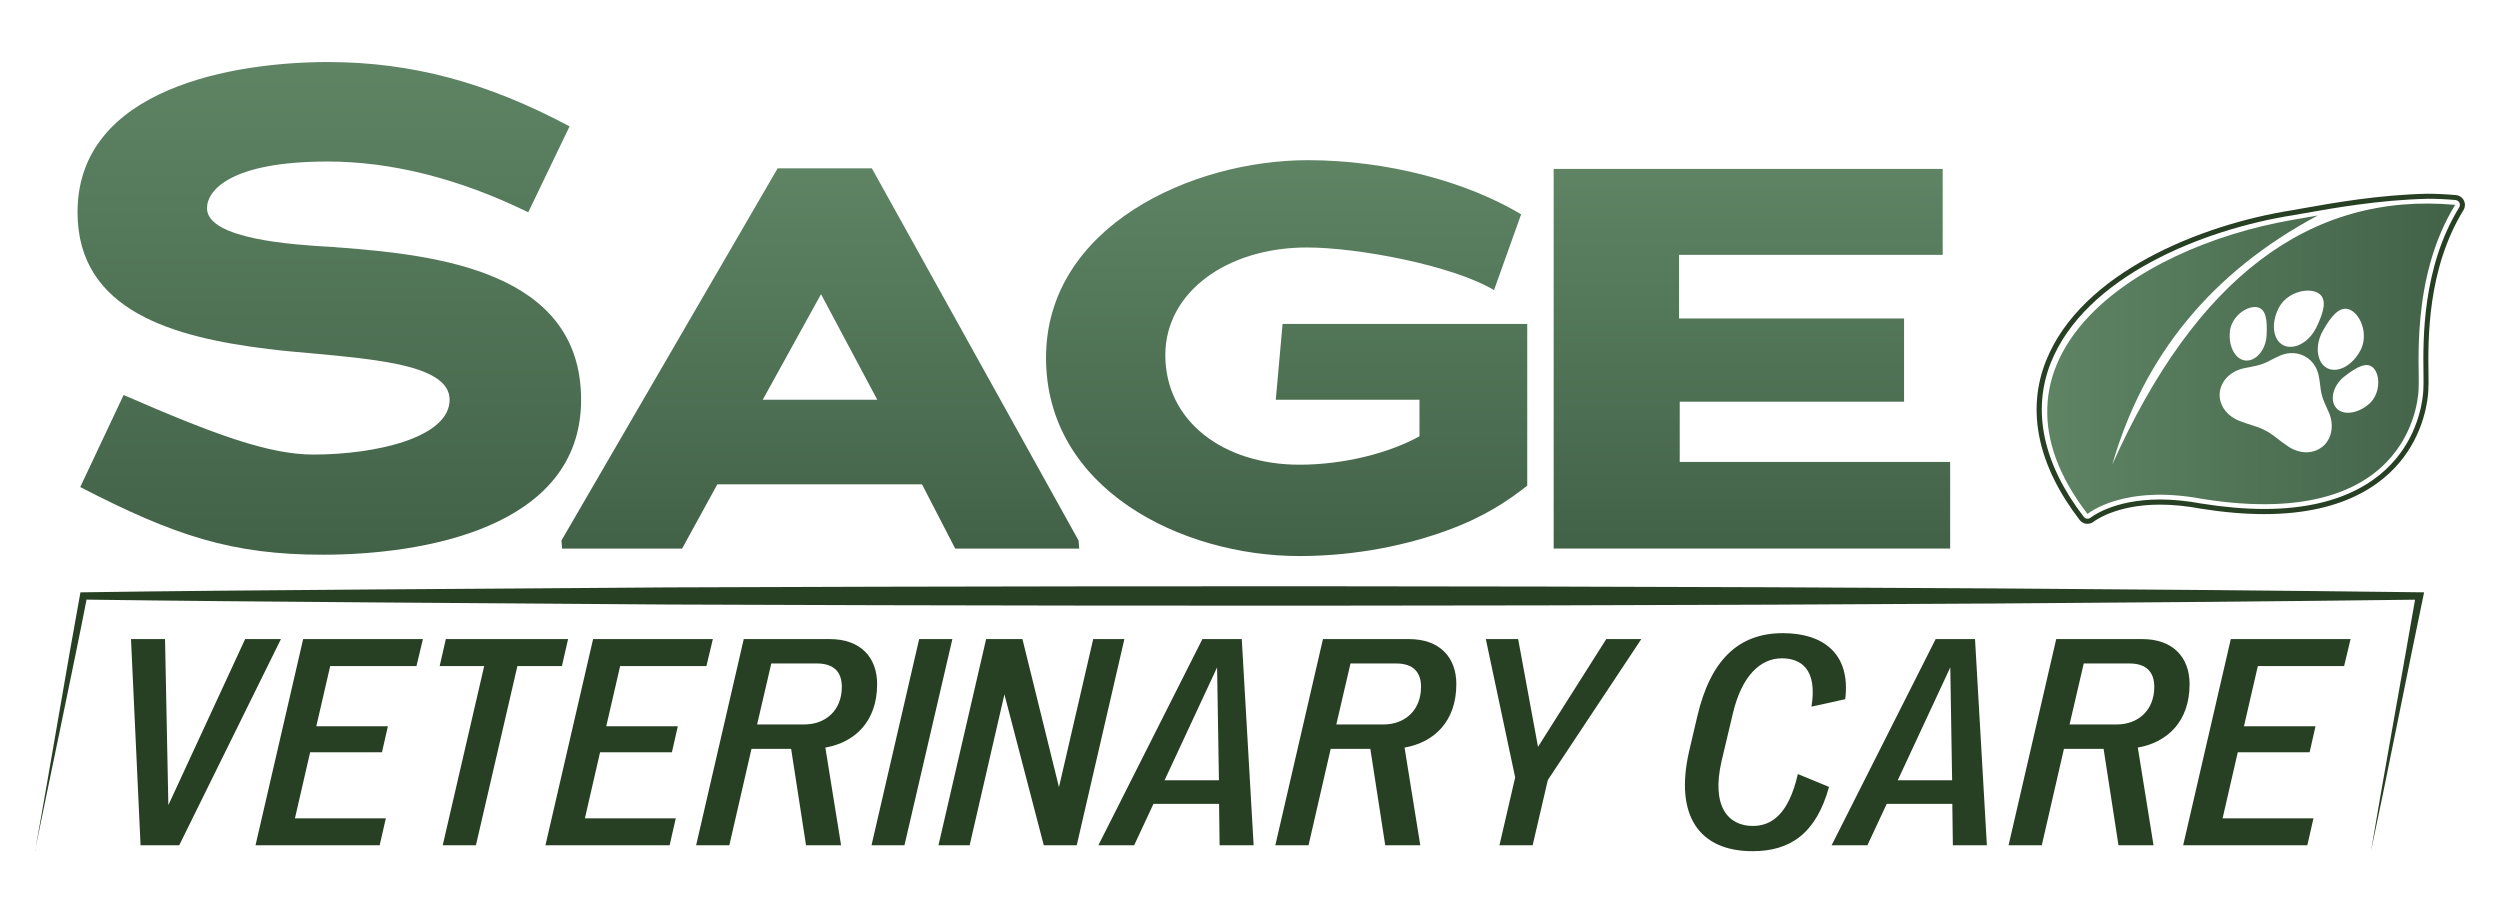<svg width="219" height="80" viewBox="0 0 219 80" fill="none" xmlns="http://www.w3.org/2000/svg">
<path d="M28.284 48.593C20.328 48.593 15.282 46.933 7.029 42.665L10.829 34.602C18.726 38.041 23.535 39.819 27.453 39.819C32.915 39.819 39.386 38.337 39.386 35.017C39.386 33.417 37.605 32.468 34.696 31.875C32.678 31.461 30.243 31.223 27.69 30.986C26.384 30.868 24.9 30.749 23.475 30.571C15.341 29.564 6.792 27.311 6.792 18.596C6.792 7.63 20.685 5.436 28.7 5.436C36.062 5.436 42.652 7.215 49.895 11.068L46.273 18.596C40.099 15.573 34.162 14.15 28.7 14.15C20.15 14.15 18.132 16.7 18.132 18.241C18.132 20.968 25.791 21.442 28.878 21.62C29.234 21.62 29.471 21.679 29.709 21.679C38.14 22.331 50.904 23.695 50.904 35.017C50.904 46.34 36.893 48.593 28.284 48.593Z" fill="url(#paint0_linear_14010_2231)"/>
<path d="M62.838 42.428L59.75 48.059H49.242L49.182 47.348L68.122 14.743H76.374L94.482 47.348L94.542 48.059H83.677L80.768 42.428H62.838ZM76.849 35.017L71.921 25.77L66.816 35.017H76.849Z" fill="url(#paint1_linear_14010_2231)"/>
<path d="M114.49 21.679C107.484 21.679 102.082 25.592 102.082 31.105C102.082 36.914 107.188 40.708 113.837 40.708C117.696 40.708 121.674 39.701 124.346 38.219V35.017H111.759L112.353 28.378H133.786V42.546C132.123 43.85 130.045 45.273 126.78 46.459C123.574 47.644 119.002 48.711 113.837 48.711C103.507 48.711 91.632 42.843 91.632 31.342C91.632 19.841 104.397 14.032 114.549 14.032C121.555 14.032 128.502 15.929 133.251 18.774L130.876 25.414C127.195 23.22 118.884 21.679 114.49 21.679Z" fill="url(#paint2_linear_14010_2231)"/>
<path d="M170.18 14.797V22.325H147.084V27.898H166.796V35.189H147.144V40.465H170.833V48.053H136.101V14.797H170.18Z" fill="url(#paint3_linear_14010_2231)"/>
<path d="M14.754 70.515L21.474 55.985H24.609L15.698 74.048H12.313L11.476 55.985H14.457L14.748 70.515H14.754Z" fill="#274023"/>
<path d="M33.253 74.048H22.383L26.556 55.985H37.047L36.483 58.35H28.925L27.708 63.621H33.978L33.461 65.897H27.168L25.838 71.683H33.8L33.259 74.048H33.253Z" fill="#274023"/>
<path d="M39.048 55.985H49.764L49.224 58.35H45.324L41.69 74.048H38.781L42.414 58.35H38.514L39.054 55.985H39.048Z" fill="#274023"/>
<path d="M58.652 74.048H47.781L51.955 55.985H62.446L61.882 58.35H54.324L53.107 63.621H59.376L58.86 65.897H52.567L51.237 71.683H59.198L58.658 74.048H58.652Z" fill="#274023"/>
<path d="M63.889 74.048H60.98L65.153 55.985H72.711C75.329 55.985 76.837 57.538 76.837 59.927C76.837 63.218 74.872 65.037 72.301 65.488L73.679 74.048H70.609L69.303 65.601H65.83L63.889 74.048ZM67.564 58.125L66.323 63.461H70.473C72.301 63.461 73.744 62.245 73.744 60.17C73.744 58.931 73.115 58.119 71.553 58.119H67.564V58.125Z" fill="#274023"/>
<path d="M79.23 74.048H76.344L80.518 55.985H83.427L79.23 74.048Z" fill="#274023"/>
<path d="M86.384 55.985H89.566L92.766 68.956L95.765 55.985H98.496L94.322 74.048H91.436L87.987 60.828L84.941 74.048H82.21L86.384 55.985Z" fill="#274023"/>
<path d="M106.796 70.42H101.043L99.351 74.048H96.216L105.329 55.985H108.779L109.818 74.048H106.837L106.79 70.42H106.796ZM106.778 68.351L106.618 58.463L102.016 68.351H106.778Z" fill="#274023"/>
<path d="M114.627 74.048H111.718L115.891 55.985H123.449C126.067 55.985 127.575 57.538 127.575 59.927C127.575 63.218 125.61 65.037 123.039 65.488L124.417 74.048H121.347L120.041 65.601H116.568L114.627 74.048ZM118.302 58.125L117.061 63.461H121.211C123.039 63.461 124.482 62.245 124.482 60.17C124.482 58.931 123.853 58.119 122.291 58.119H118.302V58.125Z" fill="#274023"/>
<path d="M132.99 55.985L134.729 65.423L140.708 55.985H143.778L135.59 68.328L134.26 74.048H131.351L132.729 68.102L130.158 55.985H133.002H132.99Z" fill="#274023"/>
<path d="M160.223 68.932C159.095 73.011 156.839 74.564 153.52 74.564C148.895 74.564 146.663 71.499 147.969 65.802L148.67 62.808C149.821 57.829 152.279 55.464 156.18 55.464C159.724 55.464 162.135 57.266 161.642 61.249L158.686 61.901C159.226 58.57 157.718 57.669 156.091 57.669C154.239 57.669 152.57 59.157 151.781 62.577L150.813 66.656C149.887 70.663 151.401 72.353 153.544 72.353C155.171 72.353 156.679 71.363 157.492 67.806L160.223 68.932Z" fill="#274023"/>
<path d="M171.029 70.42H165.276L163.584 74.048H160.449L169.562 55.985H173.012L174.051 74.048H171.07L171.023 70.42H171.029ZM171.005 68.351L170.845 58.463L166.243 68.351H171.005Z" fill="#274023"/>
<path d="M178.86 74.048H175.95L180.124 55.985H187.682C190.3 55.985 191.808 57.538 191.808 59.927C191.808 63.218 189.843 65.037 187.272 65.488L188.65 74.048H185.58L184.274 65.601H180.801L178.86 74.048ZM182.535 58.125L181.294 63.461H185.444C187.272 63.461 188.715 62.245 188.715 60.17C188.715 58.931 188.086 58.119 186.524 58.119H182.535V58.125Z" fill="#274023"/>
<path d="M202.115 74.048H191.244L195.418 55.985H205.909L205.345 58.35H197.787L196.57 63.621H202.839L202.323 65.897H196.03L194.7 71.683H202.661L202.121 74.048H202.115Z" fill="#274023"/>
<path d="M3.069 74.564C4.108 68.837 5.99 57.609 7.047 51.889C21.836 51.669 43.441 51.581 58.48 51.456C105.798 51.272 164.872 51.302 211.953 51.883L212.35 51.889L212.273 52.268C211.104 57.823 208.889 69.003 207.702 74.546C208.622 68.956 210.664 57.728 211.626 52.144L211.947 52.529C164.949 53.11 105.715 53.146 58.474 52.956C43.536 52.837 22.08 52.731 7.314 52.523L7.635 52.256C6.56 57.811 4.186 68.997 3.063 74.546L3.069 74.564Z" fill="#274023"/>
<path d="M182.867 45.884C182.832 45.884 182.802 45.884 182.766 45.884C182.535 45.86 182.321 45.735 182.178 45.552C178.509 40.779 177.494 35.96 179.234 31.603C182.315 23.89 192.782 19.675 200.809 18.413C201.124 18.359 201.492 18.294 201.913 18.217C204.336 17.784 208.385 17.067 212.588 16.972C213.425 16.972 214.286 17.014 215.141 17.091C215.444 17.12 215.699 17.292 215.836 17.565C215.972 17.838 215.954 18.146 215.8 18.407C212.612 23.588 212.695 29.789 212.736 32.765C212.742 33.375 212.748 33.796 212.725 34.099C212.725 34.099 212.719 36.849 210.896 39.582C209.24 42.072 205.713 45.036 198.345 45.036C196.635 45.036 194.777 44.876 192.806 44.562C191.547 44.325 190.342 44.206 189.22 44.206C185.301 44.206 183.437 45.676 183.419 45.688C183.265 45.818 183.069 45.884 182.867 45.884ZM212.6 17.417C208.438 17.512 204.407 18.229 201.996 18.656C201.575 18.733 201.201 18.798 200.886 18.851C192.978 20.096 182.671 24.228 179.655 31.769C177.975 35.972 178.972 40.643 182.541 45.279C182.606 45.368 182.713 45.427 182.826 45.439C182.986 45.439 183.063 45.409 183.14 45.344C183.158 45.326 185.105 43.755 189.22 43.755C190.372 43.755 191.601 43.88 192.883 44.117C194.824 44.425 196.665 44.585 198.345 44.585C205.517 44.585 208.931 41.728 210.528 39.327C212.273 36.713 212.285 34.099 212.285 34.075C212.309 33.773 212.303 33.358 212.297 32.782C212.256 29.741 212.172 23.458 215.426 18.164C215.503 18.039 215.509 17.885 215.444 17.755C215.378 17.624 215.248 17.541 215.105 17.523C214.262 17.446 213.419 17.411 212.6 17.411V17.417Z" fill="#274023"/>
<path d="M215.07 17.944C202.335 16.8 192.325 24.382 185.034 40.697C187.765 31.235 193.649 23.884 203.041 18.875L200.833 19.261C186.72 21.703 172.566 31.627 182.867 45.024C182.867 45.024 185.972 42.392 192.942 43.708C211.87 46.714 211.87 34.027 211.87 34.027C211.994 32.367 211.116 24.376 215.07 17.95V17.944ZM205.933 27.169C206.841 27.643 207.476 29.356 206.776 30.69C206.075 32.024 204.769 32.723 203.861 32.249C202.952 31.775 202.744 30.287 203.486 28.971C204.223 27.661 205.018 26.694 205.927 27.169H205.933ZM199.627 26.955C200.328 25.621 202.103 25.165 203.012 25.639C203.92 26.113 203.576 27.323 202.917 28.674C202.258 30.032 200.91 30.708 200.001 30.233C199.093 29.759 198.927 28.289 199.627 26.955ZM195.335 29.042C195.477 27.738 196.766 26.807 197.656 26.902C198.541 26.997 198.618 28.117 198.553 29.386C198.482 30.696 197.579 31.674 196.694 31.579C195.81 31.484 195.198 30.346 195.341 29.042H195.335ZM203.403 39.161C202.566 39.813 201.343 39.766 200.352 39.043C200.096 38.877 199.823 38.669 199.556 38.462C199.253 38.23 198.974 38.011 198.725 37.863C198.63 37.81 198.327 37.65 198.244 37.608C197.977 37.472 197.603 37.353 197.211 37.229C196.89 37.128 196.564 37.021 196.279 36.908C196.125 36.855 195.976 36.79 195.84 36.719C194.937 36.245 194.385 35.391 194.444 34.472C194.504 33.447 195.299 32.587 196.439 32.291L196.582 32.255C196.641 32.243 196.7 32.231 196.766 32.219C197.947 32 198.25 31.923 199.277 31.366C199.384 31.306 199.491 31.265 199.592 31.218C199.722 31.152 199.859 31.093 200.001 31.052C200.197 30.986 200.375 30.951 200.554 30.939C201.011 30.897 201.468 30.986 201.872 31.194C202.275 31.401 202.608 31.727 202.833 32.136C202.922 32.279 202.994 32.445 203.053 32.652C203.095 32.788 203.13 32.937 203.148 33.085C203.166 33.186 203.19 33.298 203.207 33.423C203.332 34.638 203.439 34.875 203.938 35.978C203.961 36.025 203.985 36.084 204.015 36.144L204.068 36.274C204.478 37.377 204.223 38.527 203.415 39.161H203.403ZM207.506 35.403C206.508 36.262 205.232 36.41 204.65 35.735C204.068 35.059 204.353 33.767 205.392 32.96C206.402 32.178 207.363 31.603 207.951 32.279C208.539 32.954 208.503 34.543 207.512 35.403H207.506Z" fill="url(#paint4_linear_14010_2231)"/>
<defs>
<linearGradient id="paint0_linear_14010_2231" x1="28.848" y1="48.593" x2="28.848" y2="5.43" gradientUnits="userSpaceOnUse">
<stop stop-color="#426248"/>
<stop offset="1" stop-color="#5E8464"/>
</linearGradient>
<linearGradient id="paint1_linear_14010_2231" x1="71.862" y1="48.059" x2="71.862" y2="14.737" gradientUnits="userSpaceOnUse">
<stop stop-color="#426248"/>
<stop offset="1" stop-color="#5E8464"/>
</linearGradient>
<linearGradient id="paint2_linear_14010_2231" x1="112.709" y1="48.711" x2="112.709" y2="14.026" gradientUnits="userSpaceOnUse">
<stop stop-color="#426248"/>
<stop offset="1" stop-color="#5E8464"/>
</linearGradient>
<linearGradient id="paint3_linear_14010_2231" x1="153.467" y1="48.059" x2="153.467" y2="14.797" gradientUnits="userSpaceOnUse">
<stop stop-color="#426248"/>
<stop offset="1" stop-color="#5E8464"/>
</linearGradient>
<linearGradient id="paint4_linear_14010_2231" x1="179.34" y1="31.431" x2="215.07" y2="31.431" gradientUnits="userSpaceOnUse">
<stop stop-color="#5E8464"/>
<stop offset="1" stop-color="#426248"/>
</linearGradient>
</defs>
</svg>
